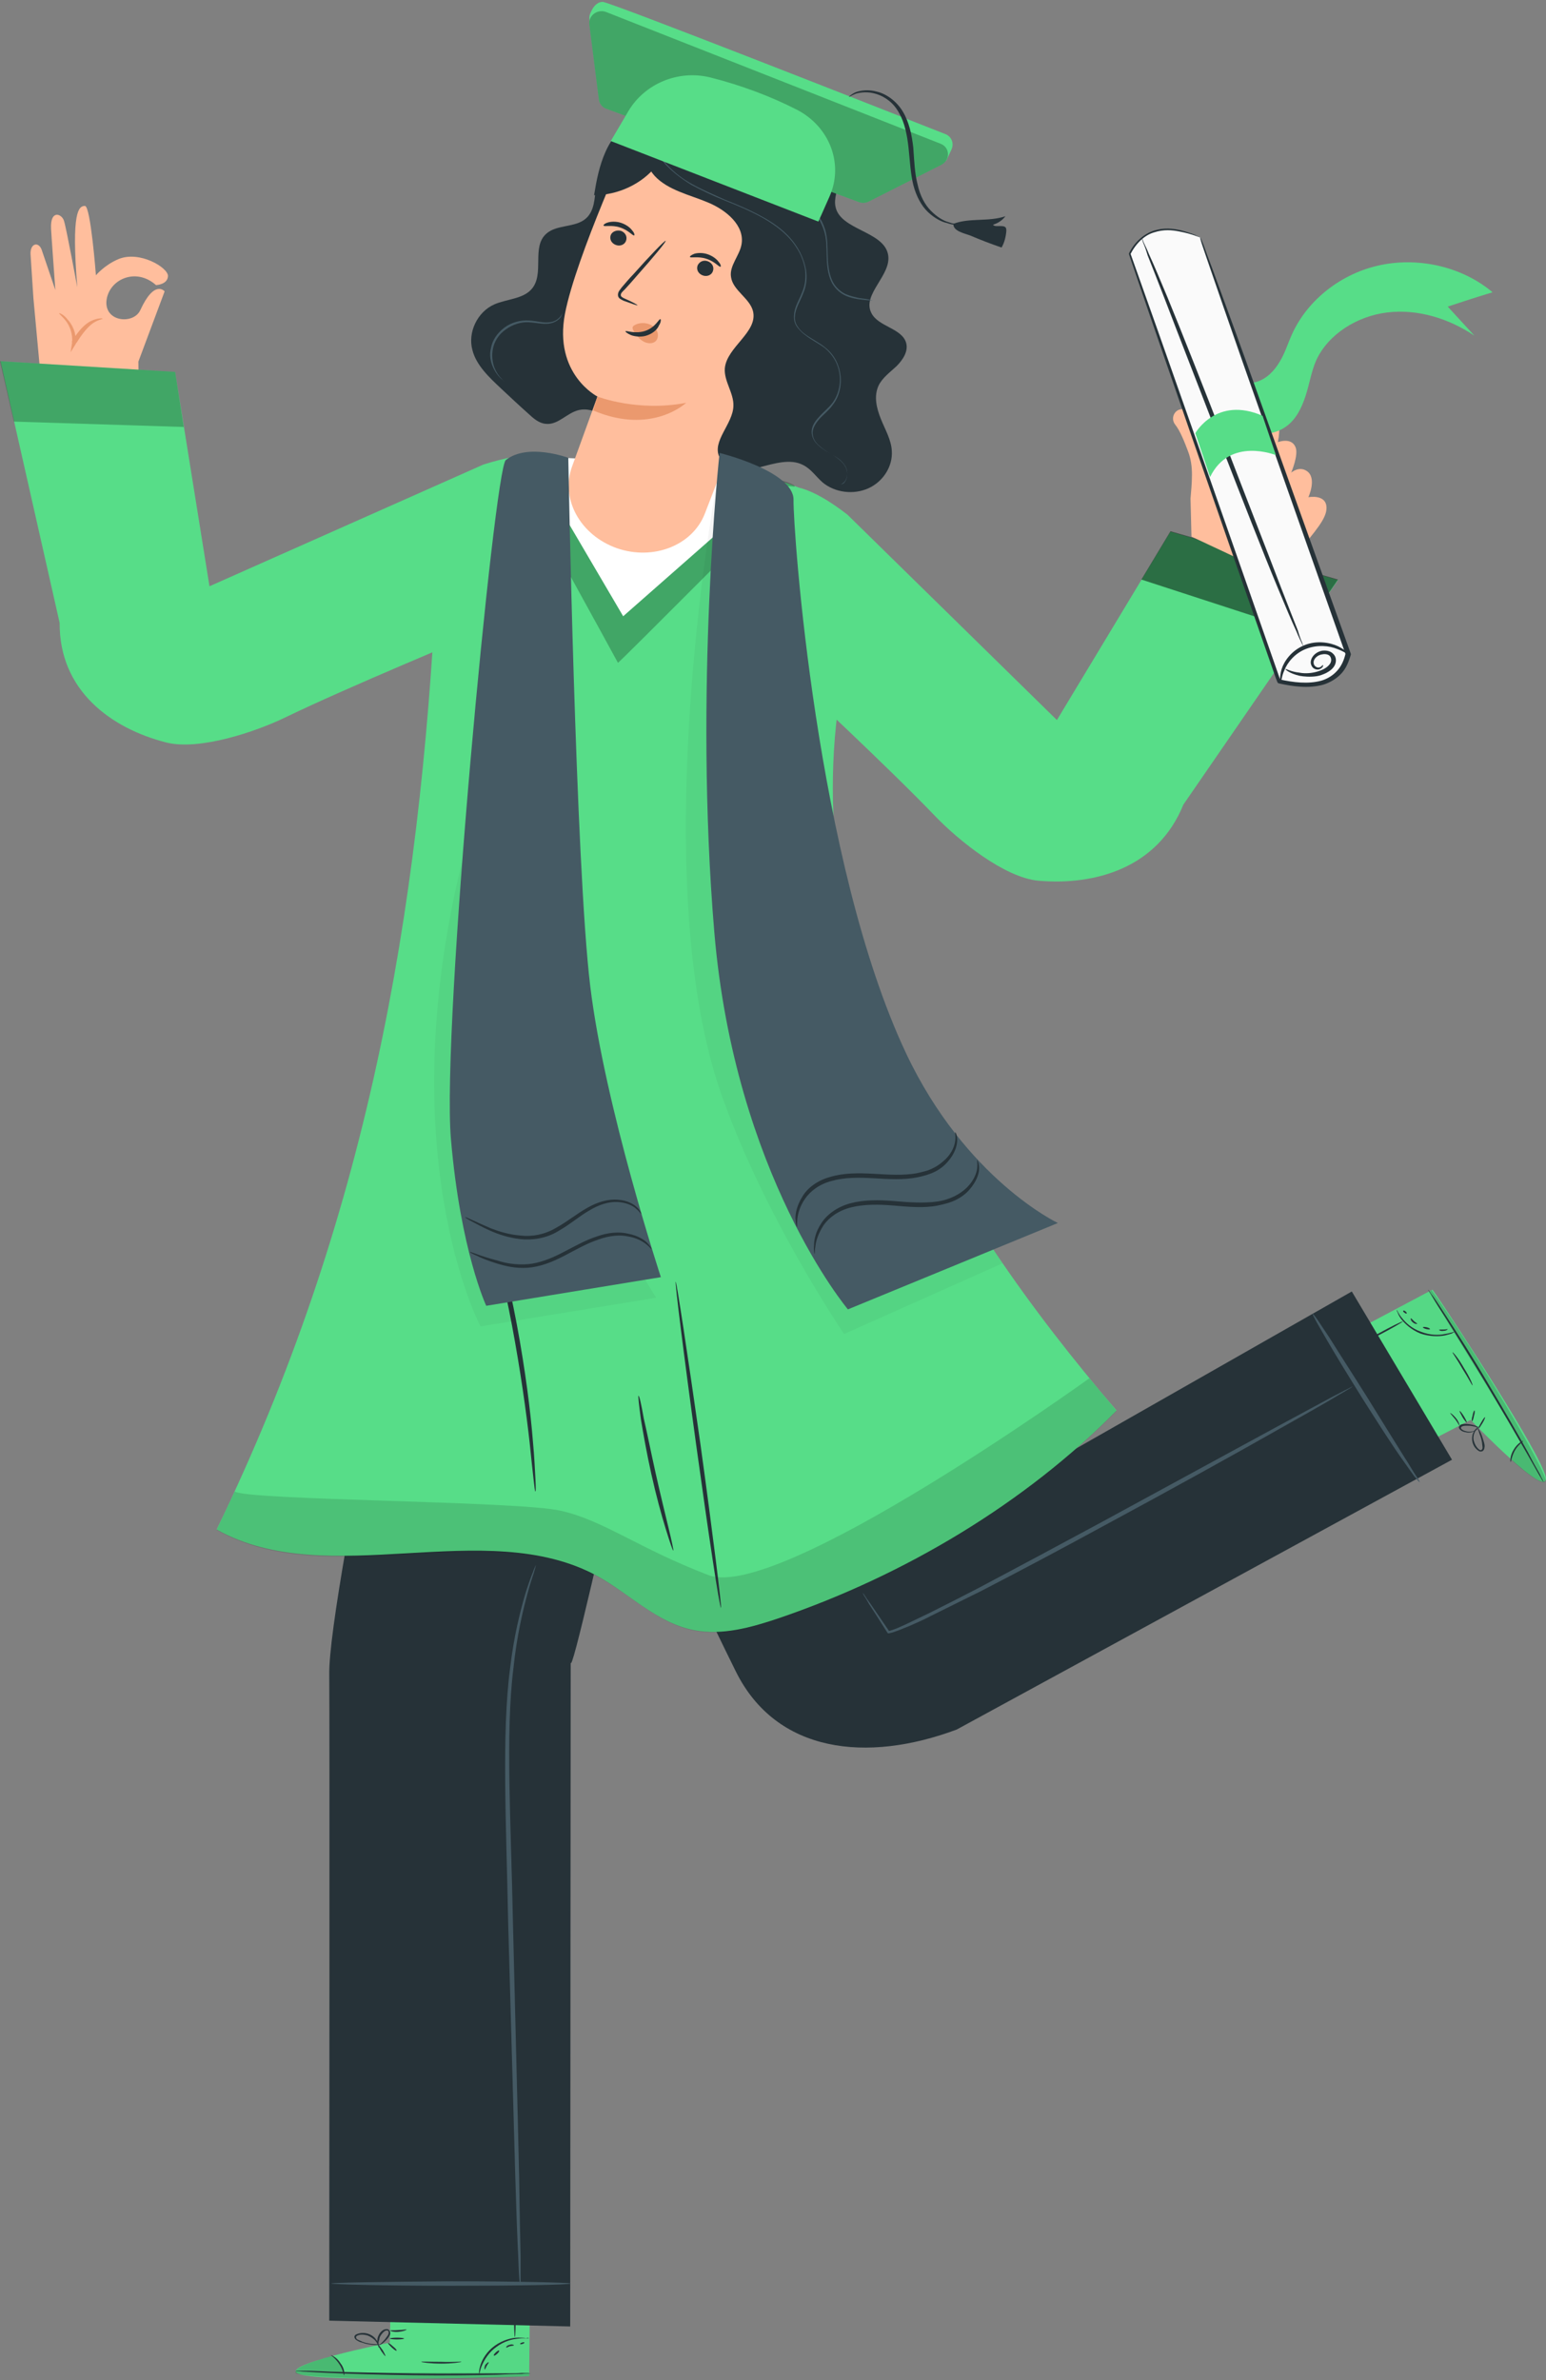 <svg width="462" height="711" viewBox="0 0 462 711" fill="none" xmlns="http://www.w3.org/2000/svg">
<rect x="0" y="0" width="462" height="711" fill="#808080" stroke="none"/>
<g clip-path="url(#clip0_2950_4745)">
<path d="M116.5 699.748L116.927 679.03L158.422 679.431L158.137 709.772L155.57 709.906C144.163 710.307 97.392 711.51 89.692 709.238C81.137 706.832 116.5 699.748 116.5 699.748Z" fill="#57DD88"/>
<g opacity="0.4">
<g opacity="0.4">
<g opacity="0.4">
<path opacity="0.4" d="M143.163 709.371C143.733 706.163 145.729 703.089 148.581 701.084C151.433 699.079 154.855 698.01 158.277 698.411L158.135 709.238L143.163 709.371Z" fill="black"/>
</g>
</g>
</g>
<g opacity="0.4">
<path opacity="0.4" d="M99.246 703.758C99.246 703.758 86.841 706.966 88.409 708.837C89.978 710.708 137.318 711.243 158.137 709.772V708.837L102.953 708.703C102.811 708.837 101.67 703.891 99.246 703.758Z" fill="black"/>
</g>
<path d="M158.707 708.97C158.707 708.97 158.422 708.97 157.994 708.97C157.424 708.97 156.711 708.97 155.998 709.104C154.001 709.104 151.435 709.238 148.44 709.371C142.024 709.505 133.326 709.639 123.487 709.505C113.79 709.371 104.95 709.104 98.676 708.837C95.681 708.703 93.257 708.569 91.118 708.436C90.405 708.436 89.692 708.302 89.122 708.302C88.694 708.302 88.409 708.302 88.409 708.168C88.409 708.168 88.694 708.168 89.122 708.168C89.692 708.168 90.405 708.168 91.118 708.168C93.114 708.168 95.681 708.302 98.676 708.436C105.092 708.569 113.79 708.837 123.487 708.97C133.183 709.104 142.024 708.97 148.298 708.97C151.292 708.97 153.859 708.97 155.855 708.837C156.568 708.837 157.281 708.837 157.851 708.837C158.422 708.97 158.707 708.97 158.707 708.97Z" fill="#263238"/>
<path d="M102.812 709.505C102.67 709.505 102.527 707.767 101.386 706.164C100.246 704.426 98.82 703.49 98.82 703.49C98.82 703.357 100.673 704.159 101.814 706.03C103.097 707.634 102.955 709.505 102.812 709.505Z" fill="#263238"/>
<path d="M115.215 703.758C115.072 703.891 114.502 703.089 113.932 702.287C113.361 701.352 112.933 700.55 113.076 700.55C113.219 700.416 113.789 701.218 114.359 702.02C114.93 702.956 115.215 703.758 115.215 703.758Z" fill="#263238"/>
<path d="M118.496 702.154C118.354 702.287 117.783 701.886 117.07 701.218C116.358 700.55 115.93 700.015 115.93 699.881C116.072 699.748 116.643 700.149 117.356 700.817C118.211 701.485 118.639 702.02 118.496 702.154Z" fill="#263238"/>
<path d="M120.777 698.544C120.777 698.678 119.779 698.811 118.638 698.811C117.498 698.811 116.5 698.678 116.5 698.544C116.5 698.411 117.498 698.277 118.638 698.277C119.779 698.277 120.777 698.411 120.777 698.544Z" fill="#263238"/>
<path d="M121.492 695.871C121.492 696.005 120.494 696.406 119.068 696.54C117.642 696.674 116.501 696.273 116.644 696.139C116.644 696.005 117.785 696.139 119.068 696.005C120.351 696.005 121.492 695.738 121.492 695.871Z" fill="#263238"/>
<path d="M113.789 700.416C113.789 700.416 112.791 700.55 111.08 700.416C110.224 700.282 109.226 700.149 108.228 699.748C107.658 699.614 107.23 699.48 106.659 699.079C106.374 698.946 106.089 698.678 105.946 698.277C105.804 697.876 106.089 697.475 106.374 697.342C108.941 696.139 111.508 697.475 112.363 698.812C112.934 699.48 113.076 700.015 113.219 700.55C113.361 700.951 113.361 701.218 113.219 701.218C113.076 701.218 113.076 700.282 112.078 699.079C111.508 698.545 110.795 698.01 109.796 697.609C108.798 697.342 107.515 697.208 106.659 697.743C106.232 698.01 106.374 698.545 106.802 698.812C107.23 699.079 107.8 699.213 108.228 699.48C109.226 699.881 110.224 700.015 110.937 700.149C112.791 700.282 113.789 700.282 113.789 700.416Z" fill="#263238"/>
<path d="M113.076 700.55C113.076 700.55 112.648 699.881 112.791 698.812C112.791 698.277 113.076 697.609 113.504 696.941C113.931 696.406 114.644 695.604 115.785 695.738C116.355 695.871 116.641 696.54 116.641 696.941C116.641 697.342 116.355 697.743 116.213 698.01C115.785 698.678 115.357 699.079 114.93 699.48C114.074 700.282 113.361 700.55 113.361 700.416C113.361 700.416 113.931 700.015 114.644 699.213C115.072 698.812 115.357 698.277 115.785 697.743C116.213 697.208 116.355 696.273 115.785 696.139C115.072 696.005 114.502 696.674 114.074 697.208C113.646 697.743 113.361 698.277 113.361 698.812C112.933 699.881 113.218 700.416 113.076 700.55Z" fill="#263238"/>
<path d="M157.992 698.411C157.992 698.545 156.851 698.277 154.998 698.545C153.144 698.678 150.577 699.347 148.296 701.084C146.014 702.688 144.731 704.961 144.018 706.565C143.305 708.168 143.305 709.371 143.163 709.371C143.163 709.371 143.163 709.104 143.163 708.569C143.163 708.035 143.305 707.366 143.59 706.431C144.161 704.693 145.444 702.421 147.868 700.683C150.292 698.946 153.001 698.277 154.855 698.277C155.853 698.277 156.566 698.277 157.137 698.411C157.707 698.277 157.992 698.277 157.992 698.411Z" fill="#263238"/>
<path d="M153.859 682.104C154.002 682.104 154.145 685.713 154.145 690.124C154.145 694.535 154.002 698.144 153.859 698.144C153.717 698.144 153.574 694.535 153.574 690.124C153.717 685.713 153.717 682.104 153.859 682.104Z" fill="#263238"/>
<path d="M137.887 705.495C137.887 705.629 135.177 706.029 131.898 706.029C128.476 706.029 125.766 705.629 125.909 705.495C125.909 705.362 128.618 705.495 131.898 705.495C135.177 705.629 137.887 705.362 137.887 705.495Z" fill="#263238"/>
<path d="M146.015 705.629C146.157 705.763 145.729 706.163 145.444 706.698C145.159 707.233 145.017 707.767 144.874 707.767C144.731 707.767 144.731 707.099 145.016 706.431C145.444 705.896 146.015 705.495 146.015 705.629Z" fill="#263238"/>
<path d="M149.154 702.154C149.297 702.287 149.012 702.688 148.584 703.089C148.156 703.49 147.728 703.758 147.586 703.624C147.443 703.49 147.728 703.089 148.156 702.688C148.584 702.287 149.012 702.02 149.154 702.154Z" fill="#263238"/>
<path d="M153.574 700.55C153.574 700.683 153.004 700.683 152.433 700.817C151.863 700.951 151.435 701.352 151.293 701.218C151.15 701.084 151.578 700.55 152.291 700.416C153.004 700.149 153.574 700.416 153.574 700.55Z" fill="#263238"/>
<path d="M156.711 699.748C156.711 699.881 156.568 700.015 156.141 700.148C155.855 700.282 155.428 700.282 155.428 700.148C155.428 700.015 155.57 699.881 155.998 699.748C156.283 699.614 156.711 699.614 156.711 699.748Z" fill="#263238"/>
<path d="M439.471 424.136L420.079 434.161L399.831 400.21L428.064 385.24L429.49 387.245C435.621 396.334 460.147 433.76 461.858 440.977C463.569 449.264 439.471 424.136 439.471 424.136Z" fill="#57DD88"/>
<g opacity="0.4">
<g opacity="0.4">
<g opacity="0.4">
<path opacity="0.4" d="M435.051 397.804C431.771 398.874 427.921 398.874 424.784 397.537C421.504 396.2 418.938 393.928 417.369 390.988L427.493 385.641L435.051 397.804Z" fill="black"/>
</g>
</g>
</g>
<g opacity="0.4">
<path opacity="0.4" d="M451.735 436.165C451.735 436.165 460.861 444.586 461.859 442.448C462.858 440.309 439.615 401.547 427.78 385.374L427.067 385.908L454.587 430.685C454.587 430.685 450.737 434.161 451.735 436.165Z" fill="black"/>
</g>
<path d="M426.782 385.24C426.782 385.24 426.924 385.374 427.209 385.775C427.495 386.309 427.922 386.844 428.35 387.379C429.491 388.983 430.774 390.988 432.343 393.394C435.622 398.473 440.185 405.557 444.891 413.577C449.596 421.463 453.874 428.814 456.726 434.027C458.009 436.566 459.15 438.571 460.148 440.309C460.434 440.977 460.719 441.512 461.004 442.047C461.146 442.448 461.289 442.715 461.289 442.715C461.289 442.715 461.146 442.581 460.861 442.18C460.576 441.646 460.291 441.111 459.863 440.443C458.865 438.705 457.724 436.7 456.298 434.161C453.304 428.948 449.026 421.596 444.321 413.71C439.615 405.824 435.052 398.606 431.915 393.527C430.346 391.121 429.063 389.116 428.065 387.379C427.637 386.71 427.352 386.176 427.067 385.775C426.924 385.507 426.782 385.374 426.782 385.24Z" fill="#263238"/>
<path d="M455.155 430.418C455.298 430.552 453.729 431.487 452.731 433.225C451.733 434.963 451.59 436.7 451.448 436.7C451.305 436.7 451.162 434.963 452.303 433.091C453.444 431.086 455.155 430.284 455.155 430.418Z" fill="#263238"/>
<path d="M443.749 423.334C443.891 423.334 443.606 424.136 443.036 425.072C442.465 426.007 442.038 426.675 441.895 426.675C441.753 426.675 442.038 425.873 442.608 424.938C443.178 423.869 443.749 423.2 443.749 423.334Z" fill="#263238"/>
<path d="M440.613 421.329C440.756 421.329 440.756 422.131 440.471 422.933C440.328 423.869 440.043 424.537 439.9 424.537C439.758 424.537 439.758 423.735 440.043 422.933C440.186 421.997 440.471 421.329 440.613 421.329Z" fill="#263238"/>
<path d="M436.193 421.463C436.335 421.463 436.906 422.131 437.476 423.067C438.047 424.002 438.474 424.938 438.332 424.938C438.189 424.938 437.619 424.27 437.048 423.334C436.478 422.265 436.05 421.463 436.193 421.463Z" fill="#263238"/>
<path d="M433.34 422.131C433.482 421.997 434.338 422.666 435.193 423.735C436.049 424.804 436.191 425.874 436.191 425.874C436.049 425.874 435.621 424.938 434.908 424.002C434.053 422.933 433.34 422.131 433.34 422.131Z" fill="#263238"/>
<path d="M441.324 426.141C441.324 426.141 442.036 426.943 442.607 428.279C442.892 428.948 443.177 429.883 443.462 430.819C443.605 431.354 443.748 431.888 443.605 432.423C443.605 432.69 443.462 433.091 443.177 433.359C442.892 433.626 442.322 433.626 442.036 433.492C439.612 432.022 439.612 429.215 440.325 427.878C440.611 427.21 441.181 426.675 441.466 426.408C441.751 426.141 442.036 426.007 442.036 426.007C442.179 426.007 441.181 426.675 440.611 428.012C440.325 428.68 440.183 429.616 440.468 430.552C440.753 431.487 441.324 432.557 442.179 433.091C442.607 433.359 443.035 432.958 443.035 432.423C443.035 431.888 442.892 431.354 442.892 430.953C442.749 430.017 442.464 429.081 442.179 428.413C441.751 426.943 441.324 426.141 441.324 426.141Z" fill="#263238"/>
<path d="M441.754 426.542C441.754 426.542 441.469 427.21 440.328 427.611C439.758 427.878 439.045 428.012 438.332 427.878C437.619 427.745 436.621 427.611 436.05 426.675C435.765 426.141 436.335 425.606 436.763 425.472C437.191 425.339 437.619 425.339 438.047 425.339C438.759 425.339 439.472 425.472 440.043 425.606C441.184 425.873 441.754 426.274 441.754 426.408C441.754 426.542 441.041 426.141 440.043 426.007C439.472 425.873 438.902 425.873 438.047 425.873C437.334 425.873 436.335 426.141 436.621 426.675C436.906 427.21 437.761 427.477 438.474 427.611C439.187 427.745 439.9 427.611 440.328 427.477C441.184 427.076 441.754 426.542 441.754 426.542Z" fill="#263238"/>
<path d="M417.369 391.255C417.512 391.255 417.797 392.324 418.938 393.661C420.079 395.131 421.932 396.869 424.642 397.804C427.351 398.874 430.06 398.874 431.771 398.473C433.625 398.205 434.766 397.671 434.766 397.804C434.766 397.804 434.48 397.938 434.053 398.205C433.625 398.473 432.769 398.606 431.914 398.874C430.06 399.275 427.208 399.275 424.499 398.339C421.79 397.27 419.793 395.398 418.653 393.928C418.082 393.126 417.797 392.458 417.655 392.057C417.369 391.522 417.369 391.255 417.369 391.255Z" fill="#263238"/>
<path d="M404.393 402.616C404.393 402.483 407.53 400.611 411.665 398.473C415.8 396.2 419.08 394.596 419.223 394.73C419.223 394.864 416.086 396.735 411.95 398.874C407.815 401.012 404.536 402.75 404.393 402.616Z" fill="#263238"/>
<path d="M434.052 403.953C434.195 403.819 435.906 405.824 437.475 408.631C439.186 411.304 440.184 413.71 440.041 413.844C439.899 413.844 438.758 411.572 437.047 408.898C435.478 406.091 433.91 403.953 434.052 403.953Z" fill="#263238"/>
<path d="M430.058 397.269C430.058 397.136 430.629 397.136 431.342 397.136C432.055 397.136 432.625 397.002 432.625 397.002C432.625 397.136 432.197 397.536 431.342 397.536C430.629 397.67 430.058 397.403 430.058 397.269Z" fill="#263238"/>
<path d="M425.213 396.468C425.213 396.334 425.783 396.334 426.353 396.468C426.924 396.601 427.352 396.869 427.352 397.002C427.352 397.136 426.781 397.136 426.211 397.002C425.64 396.869 425.213 396.601 425.213 396.468Z" fill="#263238"/>
<path d="M421.646 393.795C421.789 393.795 422.074 394.196 422.502 394.597C422.93 394.998 423.5 395.265 423.5 395.399C423.5 395.532 422.787 395.532 422.217 394.998C421.504 394.463 421.504 393.795 421.646 393.795Z" fill="#263238"/>
<path d="M419.364 391.522C419.506 391.389 419.792 391.522 420.077 391.79C420.362 392.057 420.505 392.324 420.362 392.324C420.219 392.458 419.934 392.324 419.649 392.057C419.364 391.923 419.221 391.656 419.364 391.522Z" fill="#263238"/>
<path d="M131.9 321.483C131.9 321.483 97.963 475.73 98.391 500.323C98.534 510.615 98.391 693.198 98.391 693.198L170.4 694.936L170.543 496.447C170.543 506.205 210.469 321.483 210.469 321.483H131.9Z" fill="#263238"/>
<path d="M277.914 457.551L253.103 365.458C257.666 354.23 254.529 332.31 248.968 310.657L247.114 303.305L156.425 318.008L131.756 322.018L146.016 338.993C180.523 416.116 204.051 467.309 219.879 499.254C231.999 523.714 259.092 526.655 285.899 516.63L433.91 436.032L403.966 385.775L277.914 457.551Z" fill="#263238"/>
<path d="M392.274 392.458C392.132 392.458 392.56 393.26 393.273 394.597C393.986 395.933 395.126 397.804 396.41 400.077C399.119 404.755 402.969 411.037 407.389 418.121C411.81 425.072 415.802 431.354 418.939 435.765C420.508 438.037 421.791 439.774 422.647 440.977C423.645 442.18 424.215 442.849 424.215 442.715C424.358 442.715 423.93 441.913 423.074 440.71C422.076 439.24 421.078 437.369 419.652 435.23C416.658 430.418 412.808 424.27 408.53 417.319C404.252 410.502 400.26 404.354 397.265 399.542C395.839 397.403 394.698 395.666 393.7 394.196C392.845 392.993 392.274 392.324 392.274 392.458Z" fill="#455A64"/>
<path d="M257.807 475.863C257.807 475.863 257.95 476.131 258.235 476.665C258.663 477.334 259.091 478.002 259.661 479.071C261.087 481.21 262.941 484.15 265.222 487.759L265.365 487.893H265.65C267.646 487.492 269.5 486.556 271.639 485.754C273.778 484.819 275.917 483.883 278.198 482.68C282.761 480.408 287.894 477.868 293.313 475.195C304.15 469.581 316.556 463.032 329.531 455.948C350.35 444.72 369.172 434.294 382.576 426.675C389.278 422.933 394.696 419.859 398.546 417.586C400.257 416.517 401.826 415.715 402.824 415.047C403.822 414.512 404.25 414.111 404.25 414.111C404.25 414.111 403.68 414.379 402.681 414.913C401.541 415.448 400.115 416.25 398.261 417.185C394.269 419.324 388.85 422.265 382.148 425.874C368.459 433.359 349.637 443.517 328.819 454.878C315.7 461.962 303.437 468.512 292.6 474.259C287.181 477.066 282.191 479.606 277.628 481.878C275.346 482.947 273.207 484.017 271.211 484.952C269.215 485.888 267.219 486.824 265.507 487.225L265.793 487.358C263.369 483.749 261.372 480.942 259.946 478.804C259.233 477.868 258.806 477.2 258.378 476.532C258.093 475.997 257.807 475.863 257.807 475.863Z" fill="#455A64"/>
<path d="M155.57 682.104C155.57 682.104 155.57 681.971 155.57 681.57C155.57 681.169 155.57 680.634 155.57 679.966C155.57 678.495 155.57 676.357 155.57 673.684C155.427 668.07 155.285 660.317 155.142 650.56C154.714 631.045 154.001 604.045 153.288 574.372C152.718 544.699 151.007 517.7 153.431 498.318C154.429 488.695 156.283 480.942 157.709 475.73C158.422 473.056 159.135 471.051 159.562 469.715C159.705 469.046 159.99 468.512 159.99 468.111C160.133 467.71 160.133 467.576 160.133 467.576C160.133 467.576 159.99 467.71 159.848 468.111C159.705 468.512 159.42 469.046 159.277 469.581C158.707 470.918 157.994 472.923 157.138 475.596C155.57 480.809 153.574 488.561 152.433 498.318C149.866 517.833 151.292 544.833 151.862 574.506C152.718 604.179 153.431 631.045 154.001 650.694C154.287 660.317 154.572 668.203 154.857 673.817C154.999 676.49 154.999 678.495 155.142 680.099C155.142 680.768 155.285 681.302 155.285 681.703C155.57 681.971 155.57 682.104 155.57 682.104Z" fill="#455A64"/>
<path d="M98.961 682.104C98.961 682.372 114.932 682.773 134.752 682.773C154.43 682.773 170.543 682.505 170.543 682.104C170.543 681.837 154.573 681.436 134.752 681.436C114.932 681.57 98.961 681.837 98.961 682.104Z" fill="#455A64"/>
<path d="M41.21 120.455C41.21 120.455 41.495 117.247 41.353 108.024L49.195 87.039C49.195 87.039 46.201 83.297 41.923 92.653C39.927 96.93 31.371 96.262 31.799 89.98C32.37 83.564 40.497 79.688 46.629 85.168C46.629 85.168 50.051 85.034 50.194 82.495C50.336 79.955 41.638 74.742 35.364 77.416C31.229 79.153 28.662 82.228 28.662 82.228C28.662 82.228 27.093 61.51 25.382 61.51C23.529 61.51 21.247 63.114 23.101 85.836C23.101 85.836 19.821 68.059 19.108 65.921C18.395 63.782 14.973 62.579 15.258 68.327C15.258 68.995 16.542 86.638 16.542 86.638C16.542 86.638 12.692 75.277 12.406 74.475C11.408 72.069 8.984 72.737 9.127 75.945C9.269 78.351 9.982 89.044 9.982 89.044L12.977 121.524H12.692" fill="#FFBE9D"/>
<path d="M17.682 93.589C17.54 93.722 18.538 94.391 19.678 95.861C20.819 97.331 21.817 99.737 21.532 102.411L21.104 105.217L22.673 102.678C22.673 102.544 22.816 102.411 22.958 102.277C24.527 99.737 26.238 97.599 27.806 96.529C29.375 95.46 30.801 95.326 30.658 95.193C30.658 95.059 29.232 94.925 27.236 95.861C25.24 96.797 23.243 99.069 21.675 101.742C21.532 101.876 21.532 102.01 21.39 102.143L22.53 102.544C22.958 99.47 21.532 96.797 20.106 95.326C18.965 93.856 17.682 93.455 17.682 93.589Z" fill="#EB996E"/>
<path d="M195.067 139.836C195.067 139.836 214.175 141.707 228.719 143.044C245.688 144.514 263.227 160.821 254.671 193.167C250.108 210.276 238.843 220.835 241.41 241.553L252.104 308.652L130.901 318.543L133.182 218.563L129.047 178.598C124.769 128.341 165.836 136.895 165.836 136.895L195.067 139.836Z" fill="#57DD88"/>
<path d="M251.392 205.063C237.561 287.533 282.905 362.117 333.668 421.329C306.433 448.997 270.214 470.65 232.427 483.482C224.442 486.155 215.887 488.561 207.474 486.957C196.351 484.819 188.224 476.131 178.527 470.784C144.875 452.472 98.105 475.596 64.738 456.883C109.37 364.79 125.483 274.167 130.474 173.118" fill="#57DD88"/>
<g opacity="0.5">
<g opacity="0.5">
<path opacity="0.5" d="M64.738 457.017C97.962 475.863 144.875 452.74 178.527 470.918C188.366 476.264 196.494 484.952 207.474 487.091C215.744 488.695 224.442 486.289 232.427 483.616C270.214 470.65 306.29 449.131 333.668 421.463L325.54 411.705C325.54 411.705 232.712 478.536 211.751 470.517C190.79 462.497 180.238 454.076 167.548 451.269C154.999 448.329 73.864 448.195 70.157 445.522L64.738 457.017Z" fill="black"/>
</g>
</g>
<g opacity="0.5">
<path opacity="0.5" d="M237.562 145.182C237.562 145.182 184.803 198.246 184.661 197.979C184.518 197.578 151.294 137.296 151.294 137.296C152.72 134.623 231.431 139.702 237.562 145.182Z" fill="black"/>
</g>
<path d="M232.285 143.579L186.228 184.078L158.28 136.494C187.939 136.895 214.318 140.638 232.285 143.579Z" fill="white"/>
<path d="M144.449 138.767L62.601 175.123L52.335 111.099L0.146 107.891L17.827 186.083C17.685 206.4 33.37 217.628 49.625 221.771C59.464 224.311 76.575 218.563 85.559 214.152C103.525 205.464 141.17 189.826 142.168 189.425C151.151 186.217 197.351 122.059 144.449 138.767Z" fill="#57DD88"/>
<g opacity="0.5">
<path opacity="0.5" d="M4.135 125.935L54.898 127.539L52.332 111.099L0 107.891L4.135 125.935Z" fill="black"/>
</g>
<path d="M201.914 382.834C201.628 382.834 204.338 404.755 208.045 431.621C211.752 458.487 215.032 480.274 215.46 480.274C215.745 480.274 213.036 458.353 209.328 431.487C205.478 404.488 202.199 382.834 201.914 382.834Z" fill="#263238"/>
<path d="M190.792 416.918C190.649 416.918 190.934 419.591 191.505 423.869C192.218 428.146 193.216 433.893 194.642 440.309C196.068 446.725 197.636 452.472 198.919 456.616C200.203 460.759 201.058 463.299 201.201 463.165C201.344 463.165 200.773 460.492 199.775 456.349C198.777 452.205 197.351 446.457 195.925 440.042C194.499 433.626 193.358 427.878 192.36 423.601C191.647 419.458 191.077 416.918 190.792 416.918Z" fill="#263238"/>
<path d="M140.883 347.013C140.741 347.013 141.168 348.349 141.881 350.889C142.594 353.562 143.593 357.037 144.876 361.315C147.3 370.136 150.437 382.3 153.004 395.933C155.57 409.567 157.281 421.997 158.28 430.953C158.707 435.364 159.135 438.972 159.42 441.646C159.706 444.185 159.848 445.522 159.991 445.522C160.133 445.522 160.133 444.052 159.991 441.512C159.848 438.972 159.706 435.364 159.278 430.819C158.565 421.73 156.996 409.299 154.43 395.532C151.863 381.899 148.583 369.602 145.874 360.914C144.591 356.503 143.45 353.028 142.594 350.622C141.454 348.349 141.026 347.013 140.883 347.013Z" fill="#263238"/>
<g opacity="0.2">
<path opacity="0.2" d="M192.787 382.3L196.066 387.646L143.592 396.2C143.592 396.2 115.644 343.671 139.172 253.048L192.787 382.3Z" fill="black"/>
</g>
<g opacity="0.2">
<path opacity="0.2" d="M299.59 377.354L252.249 398.473C252.249 398.473 228.294 363.453 215.318 326.161C192.788 260.8 214.034 145.182 214.034 145.182C229.434 262.538 265.938 327.632 299.59 377.354Z" fill="black"/>
</g>
<path d="M253.247 153.737L315.845 215.088L349.782 158.816L399.832 173.252L353.632 240.35C345.932 259.33 327.252 264.543 310.284 263.073C300.16 262.137 286.471 251.043 279.626 243.959C266.08 229.791 236.991 202.657 236.136 201.989C228.864 195.841 210.184 120.321 253.247 153.737Z" fill="#57DD88"/>
<path opacity="0.5" d="M389.138 188.756L341.084 173.118L349.782 158.682L399.832 173.118L389.138 188.756Z" fill="black"/>
<path d="M184.66 42.263C181.096 46.139 178.814 50.95 178.101 55.896C177.673 59.238 177.673 62.98 175.107 65.252C171.97 68.059 166.409 66.99 163.272 69.797C158.709 73.807 162.844 81.826 158.851 86.371C156.285 89.312 151.436 89.312 147.729 90.916C142.596 93.188 139.744 99.336 141.17 104.549C142.31 109.094 146.16 112.703 149.725 116.044C152.435 118.584 155.144 121.123 157.996 123.663C159.422 124.999 161.133 126.47 163.129 126.603C166.836 127.004 169.403 123.262 173.11 122.46C177.531 121.524 181.523 125.133 185.801 126.336C189.081 127.272 192.646 126.871 195.497 125.267C198.349 123.663 200.488 120.722 201.059 117.648" fill="#263238"/>
<path d="M170.971 139.301C174.679 129.143 178.529 118.45 178.529 118.45C178.529 118.45 165.41 111.767 168.832 93.722C172.112 76.614 188.938 39.99 188.938 39.99C211.895 38.921 233.712 51.752 242.41 71.534L210.612 153.47C206.905 162.96 195.212 167.504 184.375 163.762C173.395 159.885 167.406 149.059 170.971 139.301Z" fill="#FFBE9D"/>
<path d="M182.519 70.198C182.091 71.401 182.662 72.604 183.945 73.138C185.229 73.673 186.654 73.138 187.082 71.936C187.51 70.733 186.94 69.53 185.656 68.995C184.373 68.594 182.947 69.129 182.519 70.198Z" fill="#263238"/>
<path d="M180.382 67.391C180.524 67.792 182.806 67.124 185.23 67.926C187.796 68.728 189.08 70.465 189.508 70.332C189.65 70.198 189.65 69.663 188.937 68.861C188.367 68.059 187.226 67.124 185.658 66.589C184.089 66.054 182.52 66.188 181.665 66.455C180.667 66.723 180.239 67.257 180.382 67.391Z" fill="#263238"/>
<path d="M208.472 79.287C208.045 80.49 208.615 81.693 209.898 82.228C211.182 82.762 212.608 82.228 213.035 81.025C213.463 79.822 212.893 78.619 211.609 78.084C210.326 77.549 209.043 78.084 208.472 79.287Z" fill="#263238"/>
<path d="M206.19 76.747C206.333 77.148 208.614 76.48 211.038 77.282C213.605 78.084 214.888 79.822 215.316 79.688C215.459 79.554 215.459 79.02 214.746 78.218C214.175 77.416 213.035 76.48 211.466 75.945C209.898 75.411 208.329 75.544 207.474 75.812C206.475 76.213 206.048 76.614 206.19 76.747Z" fill="#263238"/>
<path d="M190.506 91.183C190.506 91.049 189.08 90.247 186.656 89.178C186.086 88.911 185.516 88.643 185.516 88.109C185.516 87.574 186.086 87.039 186.656 86.505C187.797 85.302 188.938 83.965 190.221 82.495C195.212 76.881 199.204 72.069 198.919 71.936C198.634 71.802 194.356 76.213 189.366 81.826C188.082 83.163 186.941 84.5 185.801 85.836C185.373 86.505 184.66 87.039 184.66 88.109C184.66 88.643 184.945 89.044 185.373 89.312C185.801 89.579 186.086 89.713 186.371 89.846C188.938 90.782 190.506 91.317 190.506 91.183Z" fill="#263238"/>
<path d="M178.529 118.45C178.529 118.45 190.506 123.128 205.051 120.321C205.051 120.321 194.784 130.079 177.245 122.594L178.529 118.45Z" fill="#EB996E"/>
<path d="M189.508 97.198C190.791 96.396 192.645 96.262 194.213 96.93C195.211 97.331 196.209 98.267 196.495 99.336C196.78 100.406 196.495 101.609 195.639 102.143C194.641 102.811 193.072 102.544 192.074 101.876C190.934 101.208 190.221 100.138 189.508 99.069C189.365 98.802 189.08 98.534 189.08 98.133C188.937 97.866 189.08 97.465 189.508 97.198Z" fill="#EB996E"/>
<path d="M197.352 95.326C196.925 95.193 195.926 97.732 192.932 98.802C189.938 99.871 187.086 98.668 186.943 98.935C186.801 99.069 187.371 99.604 188.654 100.138C189.795 100.539 191.791 100.807 193.502 100.138C195.356 99.47 196.497 98.267 196.925 97.198C197.638 96.128 197.495 95.326 197.352 95.326Z" fill="#263238"/>
<path d="M228.722 88.242C230.861 88.51 232.857 89.312 234.426 90.515C235.994 91.718 237.135 93.589 237.277 95.594C237.42 97.599 236.565 99.47 235.281 101.074C233.998 102.544 232.144 103.747 230.29 104.549C228.865 105.217 227.439 105.618 226.013 105.618C224.444 105.618 223.018 104.95 222.163 103.747" fill="#FFBE9D"/>
<path d="M225.585 99.604C225.3 99.604 225.728 100.94 227.724 101.074C228.722 101.208 229.72 100.673 230.576 100.005C231.431 99.336 232.144 98.401 232.715 97.331C233.285 96.262 233.428 94.925 233.143 93.856C232.857 92.787 232.002 91.851 231.146 91.584C229.293 90.916 228.294 91.985 228.58 91.985C228.722 92.118 229.578 91.851 230.718 92.519C231.859 93.054 232.43 94.925 231.431 96.663C230.576 98.401 229.15 99.871 227.867 100.005C226.441 100.138 225.87 99.47 225.585 99.604Z" fill="#EB996E"/>
<path d="M194.928 36.916C191.364 41.461 191.791 48.277 195.641 52.554C199.634 56.832 206.051 58.168 211.469 60.441C217.03 62.713 222.591 67.391 221.593 73.005C221.023 76.346 217.886 79.421 218.456 82.762C219.027 86.772 224.017 89.044 225.016 92.921C226.584 99.203 217.173 103.613 216.603 110.029C216.317 113.905 219.312 117.381 219.169 121.257C219.027 126.737 212.61 131.816 215.034 136.628C217.03 140.371 222.591 140.638 227.012 139.569C231.29 138.499 236.138 136.895 239.988 138.9C242.412 140.103 243.838 142.376 245.834 144.113C249.541 147.187 255.103 147.856 259.523 145.851C263.943 143.846 266.795 139.301 266.51 134.757C266.367 131.415 264.514 128.341 263.23 125.133C261.947 121.925 261.091 118.45 262.517 115.242C263.658 112.836 265.94 111.232 267.936 109.361C269.79 107.49 271.501 104.95 270.788 102.411C269.504 98 262.375 97.599 260.378 93.455C257.527 87.841 266.653 82.094 265.369 75.945C263.943 68.995 251.11 68.728 249.684 61.777C249.114 59.238 250.397 56.698 250.54 54.158C250.682 48.277 244.693 43.733 238.704 41.995C232.715 40.258 226.156 40.258 220.453 37.985C217.316 36.782 214.464 34.911 211.327 33.574C208.19 32.238 204.767 31.302 201.345 31.971C198.066 32.639 194.928 35.579 195.214 38.787" fill="#263238"/>
<path d="M196.068 49.614C191.79 54.96 184.66 58.302 177.531 58.302C178.244 53.891 179.099 49.48 180.953 45.337C182.806 41.193 185.801 37.451 189.794 35.178C193.786 32.906 199.205 32.371 203.34 34.51" fill="#263238"/>
<path d="M251.252 144.648C251.252 144.648 251.822 144.514 252.393 143.846C252.963 143.178 253.533 141.707 252.963 139.97C252.678 139.168 252.107 138.366 251.252 137.564C250.396 136.762 249.398 136.227 248.257 135.559C247.117 134.89 245.833 134.222 244.693 133.153C243.552 132.217 242.554 130.747 242.554 129.009C242.554 127.272 243.552 125.801 244.835 124.465C245.976 123.128 247.544 121.925 248.685 120.455C250.967 117.514 251.68 113.104 250.254 109.227C249.541 107.222 248.257 105.485 246.546 104.014C244.835 102.678 242.554 101.609 240.7 100.138C239.702 99.47 238.846 98.534 238.133 97.599C237.42 96.529 237.135 95.326 237.278 94.124C237.42 91.584 238.846 89.579 239.702 87.307C240.7 85.034 240.843 82.629 240.557 80.356C240.13 78.084 239.274 75.812 237.991 73.94C235.567 70.064 231.717 67.257 228.009 65.119C224.159 62.98 220.309 61.376 216.602 59.906C212.894 58.436 209.615 56.832 206.62 55.228C203.769 53.49 201.344 51.619 199.491 49.748C197.637 47.876 196.496 46.005 195.783 44.267C195.07 42.663 194.643 41.327 194.5 40.391C194.357 39.456 194.357 38.921 194.357 38.921C194.357 38.921 194.357 39.456 194.643 40.391C194.785 41.327 195.213 42.663 195.926 44.267C197.494 47.475 200.917 51.752 206.763 54.96C209.615 56.564 213.037 58.035 216.602 59.639C220.309 61.109 224.159 62.713 228.009 64.851C231.859 66.99 235.709 69.797 238.276 73.94C239.559 75.945 240.415 78.218 240.843 80.49C241.27 82.896 240.985 85.435 239.987 87.708C239.131 89.98 237.706 92.118 237.563 94.391C237.42 95.46 237.706 96.663 238.419 97.599C238.989 98.534 239.844 99.336 240.843 100.005C242.696 101.341 244.978 102.411 246.689 103.881C248.543 105.351 249.826 107.222 250.539 109.361C251.965 113.371 251.252 117.915 248.828 120.99C247.687 122.594 246.119 123.797 244.978 124.999C243.837 126.336 242.839 127.806 242.839 129.277C242.839 130.881 243.694 132.217 244.835 133.153C245.833 134.089 247.117 134.89 248.257 135.559C249.398 136.227 250.396 136.895 251.252 137.697C252.107 138.499 252.678 139.301 252.963 140.237C253.533 141.975 252.963 143.445 252.25 144.247C251.822 144.648 251.252 144.648 251.252 144.648Z" fill="#455A64"/>
<path d="M260.805 89.713C260.805 89.713 260.662 89.713 260.52 89.713C260.377 89.713 260.092 89.713 259.807 89.713C259.236 89.713 258.238 89.579 257.097 89.445C255.957 89.312 254.388 89.044 252.82 88.376C251.251 87.708 249.682 86.371 248.684 84.633C247.686 82.762 247.258 80.624 247.116 78.218C246.973 75.812 247.116 73.272 246.688 70.733C246.26 68.193 244.977 65.52 243.266 63.248C241.412 60.975 238.988 58.97 236.279 57.366C230.86 54.025 224.729 52.421 219.453 50.683C216.744 49.881 214.177 48.946 211.895 48.01C209.614 47.074 207.475 46.005 205.621 44.936C201.914 42.797 199.49 40.391 198.207 38.52C196.781 36.649 196.353 35.446 196.353 35.446C196.353 35.446 196.353 35.446 196.495 35.579C196.638 35.713 196.638 35.98 196.781 36.114C197.066 36.649 197.494 37.317 198.207 38.253C199.632 39.99 202.057 42.396 205.621 44.535C207.475 45.604 209.471 46.673 211.753 47.475C214.034 48.411 216.601 49.213 219.31 50.015C224.586 51.752 230.718 53.356 236.279 56.698C238.988 58.436 241.412 60.441 243.408 62.713C245.262 65.119 246.545 67.658 246.973 70.332C247.401 73.005 247.258 75.544 247.401 77.817C247.544 80.089 247.971 82.361 248.827 84.099C249.682 85.836 251.251 87.173 252.677 87.841C254.245 88.51 255.671 88.777 256.812 89.044C257.953 89.178 258.951 89.312 259.521 89.445C260.52 89.713 260.805 89.713 260.805 89.713Z" fill="#455A64"/>
<path d="M150.727 113.905C150.727 113.905 150.584 113.905 150.441 113.638C150.156 113.504 149.871 113.237 149.586 112.97C148.873 112.302 148.017 111.232 147.304 109.628C146.591 108.024 146.164 106.019 146.734 103.881C147.162 101.609 148.588 99.47 150.727 97.866C152.865 96.262 155.575 95.594 157.999 95.727C160.423 95.861 162.419 96.529 164.13 96.262C165.841 96.128 166.982 95.193 167.552 94.391C168.123 93.589 167.98 93.054 167.98 93.054C167.98 93.054 167.98 93.188 167.98 93.455C167.98 93.722 167.838 94.123 167.695 94.524C167.267 95.326 165.984 96.396 164.13 96.663C162.277 96.93 160.28 96.396 157.999 96.262C155.717 96.128 153.151 96.93 151.154 98.401C149.015 99.871 147.732 102.01 147.304 104.148C146.877 106.287 147.162 108.158 147.732 109.762C148.302 111.232 149.158 112.435 149.871 113.103C150.299 113.638 150.727 113.905 150.727 113.905Z" fill="#455A64"/>
<path d="M282.765 48.01L284.334 44.668C285.189 42.797 284.334 40.658 282.337 39.99C264.086 32.772 182.237 0.56 180.099 0.56C177.389 0.56 176.249 4.436 176.249 4.436C175.821 5.505 176.676 8.713 176.676 8.713L282.765 48.01Z" fill="#57DD88"/>
<path d="M181.239 3.634L281.054 42.931C283.906 44 284.049 47.743 281.339 49.213L259.665 60.173C258.667 60.708 257.526 60.708 256.528 60.307L181.239 32.505C179.956 32.104 179.1 30.901 178.958 29.698L176.106 7.243C175.821 4.57 178.673 2.565 181.239 3.634Z" fill="#57DD88"/>
<g opacity="0.5">
<path opacity="0.5" d="M181.239 3.634L281.054 42.931C283.906 44 284.049 47.743 281.339 49.213L259.665 60.173C258.667 60.708 257.526 60.708 256.528 60.307L181.239 32.505C179.956 32.104 179.1 30.901 178.958 29.698L176.106 7.243C175.821 4.57 178.673 2.565 181.239 3.634Z" fill="black"/>
</g>
<path d="M244.55 66.188C244.693 65.921 246.119 62.713 247.83 58.837C252.251 49.079 247.973 37.852 238.134 32.773C230.006 28.629 221.308 25.421 212.325 23.149C202.628 20.743 192.647 25.02 187.799 33.173L182.523 42.129L244.55 66.188Z" fill="#57DD88"/>
<path d="M285.617 66.99C285.617 66.856 284.762 66.856 283.336 66.322C281.91 65.921 280.056 64.851 278.202 62.98C276.349 61.109 274.923 58.436 274.21 55.094C273.354 51.886 273.212 48.144 272.926 44.134C272.499 40.258 271.643 36.381 269.789 33.307C267.936 30.233 264.941 28.094 262.232 27.426C259.523 26.624 257.099 27.025 255.673 27.56C254.247 28.228 253.676 28.896 253.676 28.896C253.819 29.03 254.389 28.495 255.815 27.961C257.241 27.56 259.523 27.292 261.947 28.094C264.513 28.896 267.08 30.767 268.649 33.708C270.36 36.649 271.073 40.258 271.5 44.134C271.928 48.01 272.071 51.752 272.926 55.228C273.782 58.569 275.351 61.51 277.347 63.381C279.343 65.252 281.482 66.322 282.908 66.589C284.762 67.257 285.617 67.124 285.617 66.99Z" fill="#263238"/>
<path d="M284.903 66.856C289.751 64.985 295.455 66.322 300.445 64.584C299.59 65.787 298.164 66.723 296.738 67.124C297.166 67.658 298.021 67.525 298.734 67.525C299.447 67.525 300.303 67.525 300.588 68.059C300.73 68.327 300.73 68.728 300.73 68.995C300.588 70.733 300.16 72.47 299.305 73.941C296.168 72.871 293.03 71.668 289.893 70.332C288.04 69.663 284.76 68.995 284.903 66.856Z" fill="#263238"/>
<path d="M169.829 136.762C169.829 136.762 157.709 132.217 151.15 137.43C147.727 140.103 131.9 306.78 134.751 340.196C137.603 373.611 145.303 390.052 145.303 390.052L197.492 381.498C197.492 381.498 180.809 330.84 176.388 294.617C171.968 258.261 169.829 136.762 169.829 136.762Z" fill="#455A64"/>
<path d="M140.453 374.012C140.453 374.146 141.166 374.547 142.45 375.082C143.733 375.75 145.729 376.552 148.296 377.354C150.863 378.156 154 378.958 157.707 378.691C161.415 378.423 165.122 376.953 168.687 375.082C172.252 373.21 175.531 371.339 178.811 370.27C182.09 369.067 185.228 368.8 187.652 369.334C190.218 369.735 192.072 370.805 193.213 371.74C194.353 372.676 194.781 373.344 194.781 373.21C194.781 373.21 194.496 372.409 193.498 371.339C192.5 370.27 190.503 369.067 187.794 368.532C185.085 367.864 181.663 368.131 178.383 369.334C174.961 370.404 171.539 372.409 168.116 374.146C164.552 376.017 160.987 377.354 157.707 377.621C154.285 377.889 151.148 377.354 148.724 376.552C143.448 375.215 140.453 373.745 140.453 374.012Z" fill="#263238"/>
<path d="M139.028 363.587C139.028 363.72 139.598 364.121 140.882 364.79C142.165 365.458 144.019 366.527 146.443 367.597C148.867 368.666 151.861 369.735 155.569 370.136C159.133 370.537 163.411 369.869 166.833 367.73C170.398 365.725 173.25 363.186 176.102 361.582C178.954 359.844 181.948 358.909 184.515 359.042C187.082 359.176 189.078 360.112 190.076 361.047C191.217 361.983 191.502 362.651 191.645 362.651C191.645 362.651 191.502 361.849 190.504 360.78C189.506 359.711 187.367 358.508 184.658 358.374C181.806 358.107 178.526 359.042 175.532 360.78C172.395 362.518 169.543 364.923 166.12 366.795C162.698 368.8 158.991 369.468 155.569 369.067C152.146 368.8 149.152 367.864 146.728 366.928C142.022 364.923 139.17 363.453 139.028 363.587Z" fill="#263238"/>
<path d="M215.031 135.291C215.031 135.291 237.275 140.772 237.133 149.326C236.99 157.88 243.834 257.593 270.784 314.666C288.609 352.359 316.129 365.324 316.129 365.324L253.388 391.121C253.388 391.121 219.594 351.023 213.462 278.444C207.331 205.598 215.031 135.291 215.031 135.291Z" fill="#455A64"/>
<path d="M243.407 374.547C243.55 374.547 243.407 373.612 243.692 372.141C243.835 370.671 244.548 368.399 246.116 365.993C247.685 363.72 250.537 361.582 254.387 360.646C258.094 359.711 262.515 359.711 267.077 360.112C271.64 360.513 276.203 360.914 280.196 360.112C282.192 359.711 284.189 359.176 285.757 358.374C287.326 357.572 288.752 356.503 289.75 355.3C291.746 353.027 292.602 350.622 292.602 349.018C292.602 348.216 292.459 347.547 292.316 347.146C292.174 346.745 292.031 346.478 292.031 346.478C291.889 346.478 292.174 347.414 292.031 348.884C291.889 350.354 291.033 352.626 289.037 354.631C287.04 356.636 283.903 358.374 280.053 358.909C276.203 359.443 271.783 359.176 267.22 358.775C262.657 358.374 258.094 358.374 254.102 359.443C250.109 360.513 246.972 362.919 245.403 365.458C243.692 367.998 243.265 370.404 243.265 372.008C243.122 373.745 243.407 374.547 243.407 374.547Z" fill="#263238"/>
<path d="M238.132 366.527C238.274 366.527 238.132 365.592 238.274 364.121C238.417 362.651 238.987 360.379 240.556 358.107C242.124 355.834 244.834 353.696 248.541 352.76C252.249 351.691 256.526 351.691 261.089 351.958C265.652 352.226 270.073 352.493 274.065 351.691C276.061 351.29 277.915 350.755 279.484 349.953C281.052 349.151 282.336 348.082 283.334 346.879C285.33 344.607 286.043 342.201 286.043 340.597C286.043 339.795 285.9 339.127 285.758 338.726C285.615 338.325 285.473 338.191 285.473 338.191C285.33 338.191 285.615 339.127 285.473 340.597C285.33 342.067 284.617 344.206 282.621 346.211C281.623 347.146 280.339 348.216 278.913 348.884C277.487 349.686 275.634 350.087 273.78 350.488C269.93 351.156 265.652 350.889 261.089 350.622C256.526 350.354 252.106 350.354 248.113 351.557C244.121 352.627 241.126 355.032 239.7 357.572C238.132 360.112 237.704 362.384 237.704 363.988C237.847 365.725 238.132 366.527 238.132 366.527Z" fill="#263238"/>
<path d="M381.153 172.049L387.712 165.232C393.131 158.549 396.41 154.94 396.41 151.732C396.41 147.455 390.992 148.524 390.992 148.524C390.992 148.524 393.701 142.643 390.421 140.638C388.14 139.168 385.858 141.173 385.858 141.173C385.858 141.173 388.14 135.826 387.142 133.554C385.858 130.48 381.866 132.084 381.866 132.084C383.577 123.663 379.727 121.123 378.158 122.059C376.59 122.995 374.451 128.876 374.451 128.876C372.027 133.287 365.61 145.717 363.614 137.163C361.475 128.742 356.484 122.995 353.918 122.326C351.351 121.658 349.497 124.732 351.208 126.871C352.634 128.608 354.06 132.217 355.058 134.891C355.914 137.163 356.199 139.435 356.199 141.841C356.199 144.648 355.914 146.92 355.771 148.925L356.056 160.286L381.153 172.049Z" fill="#FFBE9D"/>
<path d="M366.322 120.99C367.035 124.465 369.744 127.539 373.309 128.876C376.874 130.212 381.009 129.678 384.146 127.539C387.283 125.4 388.994 121.792 390.135 118.316C391.276 114.841 391.846 111.099 393.272 107.757C396.837 99.871 405.535 94.391 414.661 93.322C423.787 92.252 433.055 95.193 440.613 100.272C437.903 97.331 435.337 94.525 432.628 91.584C437.048 90.114 441.611 88.643 446.031 87.307C437.191 79.822 424.357 76.747 412.665 79.153C400.972 81.559 390.848 89.445 386.142 99.737C384.859 102.544 384.003 105.485 382.435 108.024C380.866 110.698 378.585 113.104 375.591 114.039C372.596 114.975 368.746 113.772 367.463 111.099" fill="#57DD88"/>
<path d="M358.621 70.866L402.824 195.306C400.828 203.86 393.698 206.133 382.291 203.459L337.659 75.812C341.937 67.658 349.209 66.99 358.621 70.866Z" fill="#FAFAFA"/>
<path d="M358.62 70.866C358.62 70.866 358.478 70.733 358.335 70.733C358.05 70.599 357.622 70.465 357.195 70.198C356.196 69.797 354.77 69.262 352.632 68.728C350.635 68.327 347.926 67.926 344.932 68.861C341.937 69.797 339.085 72.203 337.374 75.678V75.812V75.945C346.072 101.609 362.47 148.791 381.293 202.657L381.72 203.727L381.863 203.994L382.148 204.128C386.426 205.063 390.989 205.732 395.409 204.529C397.548 203.86 399.545 202.657 400.97 201.053C402.396 199.449 403.109 197.444 403.68 195.573V195.44V195.306C390.989 160.019 379.867 128.876 371.882 106.554C367.889 95.46 364.609 86.638 362.328 80.356C361.187 77.416 360.332 75.01 359.761 73.406C359.476 72.604 359.191 72.069 359.048 71.668C358.763 71.133 358.62 70.866 358.62 70.866C358.62 70.866 358.62 71.133 358.763 71.534C358.906 72.069 359.048 72.604 359.333 73.406C359.904 75.143 360.759 77.549 361.757 80.49C363.896 86.772 367.033 95.727 370.883 106.821C378.726 129.143 389.706 160.286 402.111 195.44V195.172C401.683 197.043 400.97 198.781 399.687 200.251C398.404 201.722 396.693 202.791 394.839 203.326C390.846 204.395 386.569 203.86 382.291 202.925L382.719 203.326L382.291 202.256C363.469 148.39 346.928 101.208 337.802 75.678V75.945C339.513 72.604 342.08 70.198 344.932 69.396C347.783 68.46 350.35 68.728 352.346 69.129C356.624 69.931 358.478 71 358.62 70.866Z" fill="#263238"/>
<path d="M382.717 203.727C383.002 203.727 382.86 202.256 383.858 200.118C384.713 197.979 386.852 195.172 390.274 193.836C393.697 192.499 397.261 192.9 399.543 193.836C401.824 194.638 402.965 195.707 403.108 195.573C403.25 195.44 402.252 194.237 399.828 193.034C397.547 191.964 393.554 191.162 389.704 192.766C385.854 194.37 383.715 197.578 383.002 199.85C382.289 202.256 382.574 203.86 382.717 203.727Z" fill="#263238"/>
<path d="M384.146 199.85C384.004 199.984 385.43 201.187 388.282 201.855C389.707 202.123 391.561 202.256 393.415 201.989C394.413 201.855 395.411 201.454 396.267 201.053C397.265 200.519 398.263 199.85 398.833 198.781C399.404 197.712 399.404 196.242 398.406 195.306C397.55 194.37 396.124 194.237 395.126 194.37C392.987 194.771 391.561 196.509 391.704 198.113C391.846 198.915 392.274 199.583 392.987 199.85C393.7 200.118 394.27 199.984 394.698 199.717C395.554 199.182 395.411 198.647 395.269 198.647C395.126 198.647 395.126 199.048 394.413 199.316C394.128 199.449 393.7 199.449 393.272 199.182C392.844 198.915 392.559 198.514 392.559 197.979C392.417 196.91 393.7 195.573 395.269 195.44C395.982 195.306 396.98 195.44 397.407 195.974C397.835 196.509 397.978 197.311 397.55 198.113C396.694 199.583 394.698 200.385 392.987 200.786C391.276 201.187 389.565 201.187 388.282 200.92C385.715 200.652 384.289 199.717 384.146 199.85Z" fill="#263238"/>
<path d="M341.224 71.267C341.224 71.267 341.366 71.668 341.651 72.604C342.079 73.54 342.507 74.742 342.935 76.213C344.218 79.421 345.929 83.832 348.068 89.312C352.346 100.539 358.335 115.777 364.751 132.485C371.311 149.326 377.3 164.697 381.862 175.658C384.144 181.138 385.998 185.549 387.424 188.623C387.994 190.093 388.564 191.162 388.992 192.098C389.42 192.9 389.562 193.301 389.562 193.301C389.562 193.301 389.42 192.9 389.135 191.964C388.707 191.029 388.279 189.826 387.851 188.355C386.568 185.148 384.857 180.737 382.718 175.257C378.44 164.029 372.451 148.791 366.035 132.084C359.475 115.242 353.487 100.005 348.924 88.911C346.642 83.43 344.788 79.02 343.362 75.945C342.792 74.475 342.222 73.406 341.794 72.47C341.509 71.668 341.366 71.267 341.224 71.267Z" fill="#263238"/>
<path d="M381.293 135.96C381.293 135.96 367.461 130.346 361.615 142.509L357.195 129.41C357.195 129.41 363.469 118.183 377.3 124.198L381.293 135.96Z" fill="#57DD88"/>
</g>
<defs>
<clipPath id="clip0_2950_4745">
<rect width="462" height="710.148" fill="white" transform="matrix(-1 0 0 1 462 0.56)"/>
</clipPath>
</defs>
</svg>

